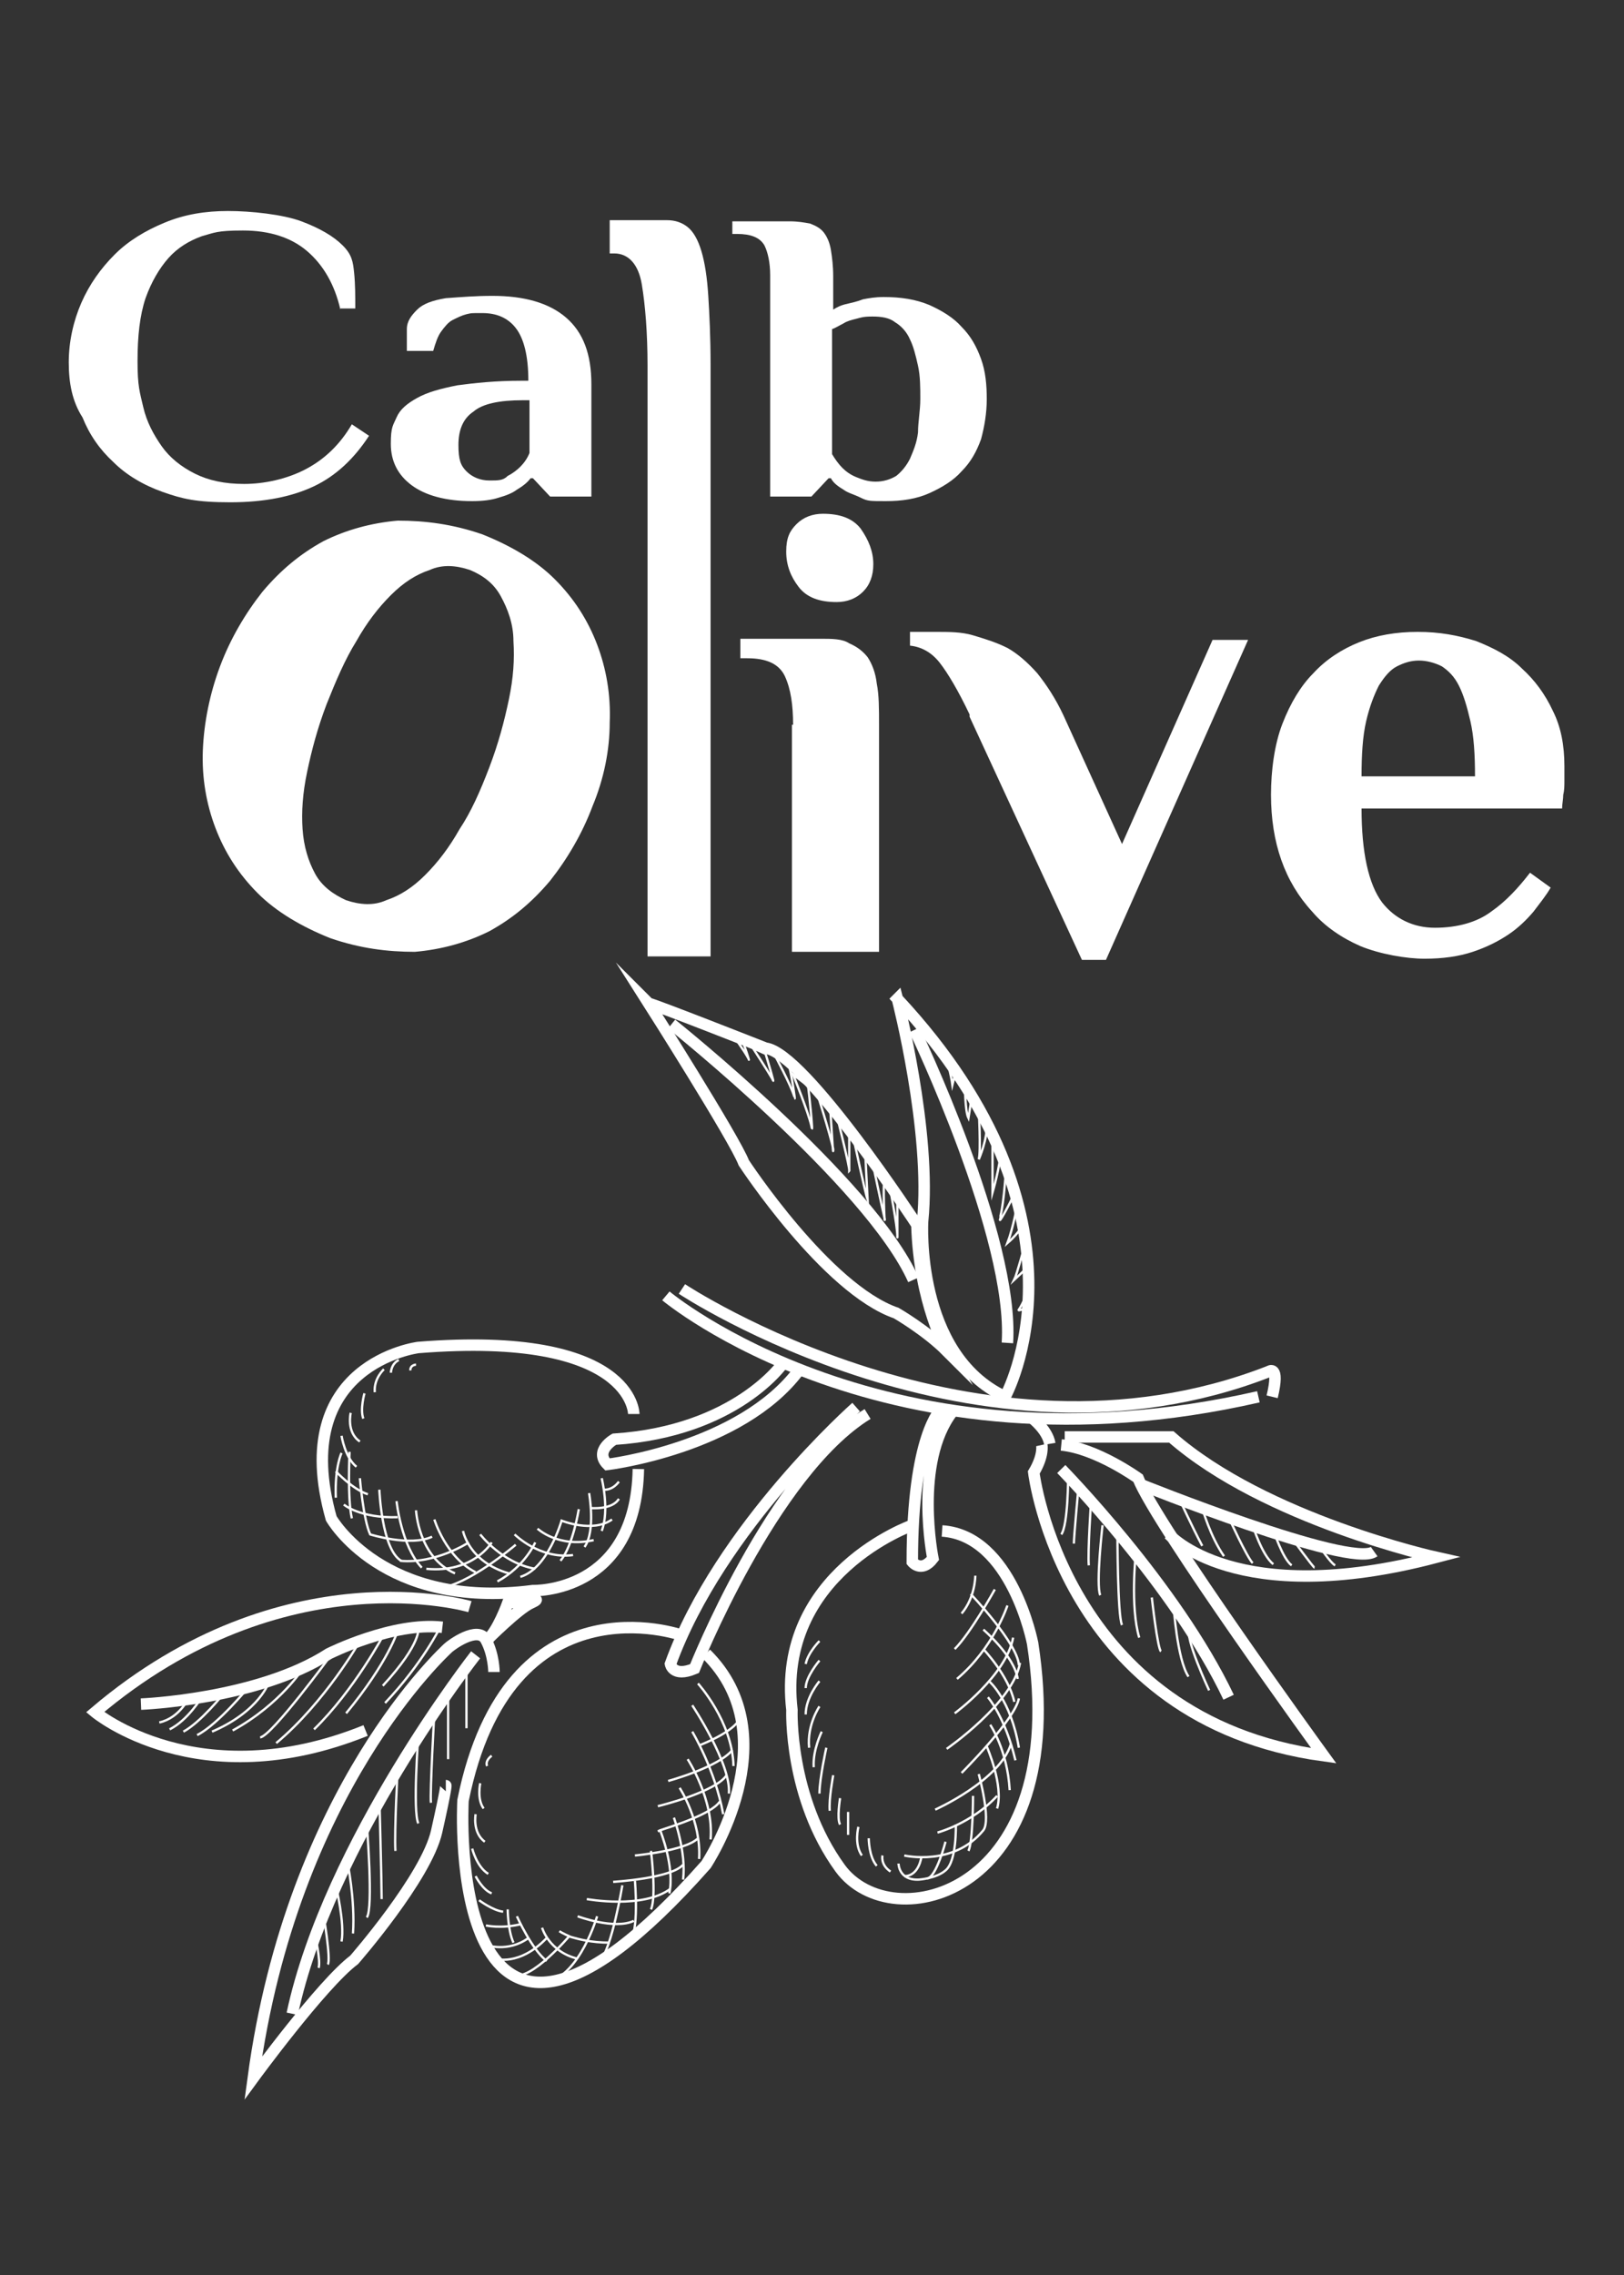 <?xml version="1.0" encoding="UTF-8"?>
<svg xmlns="http://www.w3.org/2000/svg" id="Laag_1" data-name="Laag 1" version="1.1" viewBox="0 0 141.7 198.4">
  <rect x="0" y="0" width="141.7" height="198.4" fill="#333333" stroke="none"/>
  <defs>
    <style>
      .cls-1, .cls-2 {
        fill: none;
        stroke: #fff;
        stroke-miterlimit: 10;
      }

      .cls-2 {
        stroke-width: .2px;
      }

      .cls-3 {
        fill: #fff;
        stroke-width: 0px;
      }
    </style>
  </defs>
  <g>
    <path class="cls-3" d="M29.7,27c-.5-2.2-1.5-3.9-2.9-5.1s-3.3-1.8-5.6-1.8-2.5.2-3.6.5c-1.1.4-2.1,1-2.9,1.9-.8.9-1.5,2.1-2,3.5-.5,1.5-.7,3.3-.7,5.5s.2,2.7.5,4,.9,2.4,1.6,3.4c.7,1,1.7,1.8,2.9,2.4,1.2.6,2.6.9,4.3.9s3.7-.4,5.4-1.3c1.7-.9,3-2.2,4-3.9l1.5,1c-1.3,2-2.9,3.5-4.8,4.4s-4.3,1.4-7.3,1.4-4.2-.3-5.9-.9c-1.7-.6-3.2-1.5-4.3-2.6-1.2-1.1-2.1-2.4-2.7-3.9-.9-1.4-1.2-3-1.2-4.8s.4-3.6,1.1-5.2c.7-1.6,1.7-3,2.9-4.2s2.7-2.1,4.4-2.8c1.7-.7,3.5-1,5.5-1s4.8.3,6.4.9c1.6.6,2.8,1.3,3.6,2.1s.9,1.4,1,2.4.1,2,.1,3.1h-1.3Z"></path>
    <path class="cls-3" d="M43,25.8c2.7,0,4.9.6,6.4,1.9s2.2,3.2,2.2,5.8v9.8h-3.6l-1.5-1.6h-.2c-.3.4-.7.7-1.2,1-.4.3-.9.5-1.6.7-.6.2-1.4.3-2.3.3-2.3,0-4.1-.5-5.3-1.4s-1.8-2.1-1.8-3.6.2-1.6.5-2.3.9-1.2,1.8-1.7c.9-.5,2-.8,3.5-1.1,1.5-.2,3.3-.4,5.6-.4h.6c0-2.2-.4-3.7-1.1-4.6-.7-.9-1.7-1.3-2.9-1.3s-.9,0-1.4.1c-.4.1-.8.3-1.2.5s-.7.6-1,1-.5,1-.7,1.7h-2.3c0-.6,0-1.3,0-1.9,0-.7.4-1.2.9-1.7s1.3-.8,2.5-1c1.4-.1,2.6-.2,4-.2ZM46.2,34.9h-.6c-2,0-3.5.3-4.3,1-.9.6-1.3,1.6-1.3,2.9s.2,1.8.7,2.3,1.2.8,2,.8,1.2,0,1.6-.4c.4-.2.8-.5,1.1-.8s.6-.7.8-1.2v-4.6Z"></path>
    <path class="cls-3" d="M56.5,31.9c0-2.9-.2-5.3-.5-7.1s-1.2-2.7-2.4-2.7h-.4v-2.9h5c.7,0,1.3.2,1.8.6s.9,1.1,1.2,2.1.5,2.3.6,3.9.2,3.6.2,6v51.6h-5.5s0-51.5,0-51.5Z"></path>
    <path class="cls-3" d="M67.2,24c0-1.1-.2-2-.5-2.6-.4-.7-1.2-1-2.4-1h-.4v-1.1h5c.7,0,1.3.1,1.8.2.5.2.9.4,1.2.8.3.4.5.9.6,1.5s.2,1.4.2,2.3v2.9c.3-.2.7-.4,1.2-.5.4-.1.9-.2,1.4-.4.5-.1,1.1-.2,1.8-.2,1.5,0,2.8.2,4,.7,1.1.5,2.1,1.1,2.8,1.9.8.8,1.3,1.7,1.7,2.8.4,1.1.5,2.3.5,3.5s-.2,2.4-.5,3.5c-.4,1.1-.9,2-1.7,2.8-.7.8-1.7,1.4-2.8,1.9-1.1.5-2.4.7-3.8.7s-1.6,0-2.2-.3-1.1-.4-1.5-.7c-.5-.3-.9-.6-1.1-1h-.2l-1.5,1.6h-3.6v-19.3ZM72.6,39.6c.3.5.6.9.9,1.2s.7.6,1.2.8,1,.4,1.7.4,1.3-.2,1.8-.5c.5-.4.9-.9,1.2-1.5.3-.7.6-1.4.7-2.3,0-.9.2-1.9.2-2.9s0-2-.2-2.9-.4-1.7-.7-2.3c-.3-.7-.8-1.2-1.3-1.5-.5-.4-1.2-.5-2-.5s-1,.1-1.4.2-.8.2-1.1.4c-.4.2-.7.4-1,.5,0,0,0,10.9,0,10.9Z"></path>
    <path class="cls-3" d="M19.2,58.1c.9-2.4,2.2-4.6,3.7-6.5,1.6-1.9,3.3-3.3,5.3-4.4,2-1,4.2-1.6,6.5-1.8,2.4,0,4.8.3,7.4,1.2,2.5,1,4.7,2.3,6.3,3.9,1.7,1.7,2.9,3.6,3.7,5.7.8,2.1,1.2,4.4,1.1,6.8,0,2.4-.5,4.9-1.5,7.3-.9,2.4-2.2,4.6-3.7,6.5-1.6,1.9-3.3,3.3-5.3,4.4-2,1-4.2,1.6-6.5,1.8-2.4,0-4.8-.3-7.4-1.2-2.5-1-4.7-2.3-6.3-3.9-1.7-1.7-2.9-3.6-3.7-5.7-.8-2.1-1.2-4.4-1.1-6.8.1-2.4.6-4.9,1.5-7.3ZM42.7,66.9c.8-2.1,1.3-4,1.7-5.9s.5-3.5.4-5.1c0-1.5-.5-2.8-1.1-3.9-.6-1.1-1.5-1.8-2.7-2.3-1.2-.4-2.4-.5-3.5,0-1.2.4-2.3,1.1-3.4,2.2s-2.1,2.4-3,4c-1,1.6-1.8,3.5-2.6,5.5-.8,2.1-1.3,4-1.7,5.9-.4,1.9-.5,3.5-.4,5s.5,2.8,1.1,3.9,1.6,1.8,2.7,2.3c1.2.4,2.4.5,3.5,0,1.2-.4,2.3-1.1,3.4-2.2,1.1-1.1,2.1-2.4,3-4,1-1.5,1.8-3.3,2.6-5.4Z"></path>
    <path class="cls-3" d="M69.2,63.2c0-1.7-.2-3.1-.7-4.2-.5-1.1-1.6-1.6-3.3-1.6h-.6v-1.7h7c1,0,1.9,0,2.5.4.7.3,1.2.7,1.6,1.2.4.6.7,1.4.8,2.3.2,1,.2,2.2.2,3.6v19.8h-7.6v-19.8h0ZM76.2,49.2c0,1-.3,1.8-.9,2.4-.6.6-1.4.9-2.3.9-1.5,0-2.6-.4-3.3-1.3-.7-.9-1.1-1.9-1.1-3.1s.3-1.8.9-2.4c.6-.6,1.4-.9,2.3-.9,1.5,0,2.6.4,3.3,1.3.7,1,1.1,2,1.1,3.1Z"></path>
    <path class="cls-3" d="M84.6,62.3c-1-2.1-1.9-3.6-2.6-4.5s-1.6-1.4-2.6-1.5v-1.2c.2,0,.5,0,1,0,.5,0,.9,0,1.2,0,1.2,0,2.3,0,3.3.3s2,.6,3,1.1c.9.5,1.8,1.3,2.6,2.2.8,1,1.6,2.2,2.3,3.7l5.1,11.2,7.9-17.8h3.1l-12.4,27.9h-2.1l-9.8-21.2Z"></path>
    <path class="cls-3" d="M125.2,80.9c2,0,3.7-.5,4.9-1.4,1.3-.9,2.4-2.1,3.4-3.4l1.8,1.3c-.4.7-.9,1.3-1.5,2.1-.6.7-1.3,1.4-2.2,2s-1.9,1.1-3.1,1.5c-1.2.4-2.6.6-4.2.6s-3.9-.4-5.6-1.1c-1.6-.7-3.1-1.7-4.2-3-1.2-1.3-2.1-2.8-2.7-4.5s-.9-3.6-.9-5.7.3-4.4,1-6.2,1.6-3.3,2.7-4.4c1.1-1.2,2.5-2.1,4-2.7,1.5-.6,3.2-.9,5.1-.9s3.5.3,5.1.8c1.5.6,2.9,1.3,4,2.4,1.1,1,2,2.2,2.7,3.7.7,1.4,1,3,1,4.8v1.3c0,.4,0,.8-.1,1.2,0,.4-.1.8-.1,1.2h-17.5c0,3.8.6,6.6,1.8,8.2,1.1,1.4,2.7,2.2,4.6,2.2ZM128.7,67.7c0-1.9-.1-3.5-.4-4.8-.3-1.3-.6-2.3-1-3.1s-.9-1.3-1.5-1.7c-.6-.3-1.3-.5-2-.5s-1.3.2-1.9.5-1.1.9-1.6,1.7c-.4.8-.8,1.8-1.1,3.1-.3,1.3-.4,2.9-.4,4.8h9.9Z"></path>
  </g>
  <g>
    <path class="cls-1" d="M56.6,87.5s7.5,11.8,8.3,13.9c0,0,7.2,11,13.3,13.1,0,0,2.6,1.5,4.4,3.3,0,0-2.4-4.2-2.6-11,0,0-9.8-15-13.2-15.4,0,0-9.9-3.9-10.2-3.9Z"></path>
    <path class="cls-1" d="M58.6,89.3s17.3,13.8,21.1,22.3"></path>
    <path class="cls-1" d="M78.3,87.1s3,11.6,2.2,19.4c0,0-.7,11.6,7.2,15.3,0,0,8.6-15.4-9.4-34.7Z"></path>
    <path class="cls-1" d="M79.8,89.8s8.7,18.1,8.1,27.3"></path>
    <path class="cls-1" d="M59.5,112.4s25.8,17.1,51.2,7.2c0,0,1-.7.3,2.2"></path>
    <path class="cls-1" d="M58.1,113s19.3,16.2,51.7,8.8"></path>
    <path class="cls-1" d="M68.3,118.9s-4.1,5.9-14.7,6.6c0,0-1.8,1-.6,2.2,0,0,11.6-1.4,16.7-8.2"></path>
    <path class="cls-1" d="M74.7,122.7s-11.9,10.5-16.2,22.4c0,0,.2,1.2,2.1.4,0,0,6.8-17.1,15.1-22.2"></path>
    <path class="cls-1" d="M82.1,122.9s-2.5,2.2-2.5,13.3c0,0,.8,1,1.8-.3,0,0-1.7-8.4,1.7-12.8"></path>
    <path class="cls-1" d="M90.1,123.7s1.3,1,1.5,2.2"></path>
    <path class="cls-1" d="M90.9,126s.2.9-.7,2.4c0,0,2.6,21.6,25.3,24.7,0,0-14.6-20.1-16.2-24.2,0,0-3.6-2.6-6.7-2.9"></path>
    <path class="cls-1" d="M102,133.8s5.8,6.6,23.3,2c0,0-14.9-3.3-23.1-10.5h-9.3"></path>
    <path class="cls-1" d="M92.6,128.1s10,10.2,14.6,19.9"></path>
    <path class="cls-1" d="M99.4,129.4s18.4,7.4,20.5,5.9"></path>
    <path class="cls-1" d="M79.6,133s-11.9,4.2-10.5,16.1c0,0-.3,7.6,4.2,13.8s20.2,2.4,16.8-19.6c0,0-1.8-9.4-7.9-9.8"></path>
    <path class="cls-1" d="M59.5,142.6s-15.1-5.4-19.1,14.4c0,0-1.8,31.6,21.2,5.6,0,0,7.4-11.1,0-18.4"></path>
    <path class="cls-1" d="M55.3,123.3s0-7.3-18.8-5.8c0,0-11.4,1.4-7.6,14.9,0,0,4.5,8,17.6,6.3,0,0,9,.3,9.2-10.6"></path>
    <path class="cls-1" d="M44.3,139.8s-.9,2.5-1.8,3.2c0,0,2.7-2.7,3.8-3.2s0-.3,0-.3l-2,.3Z"></path>
    <path class="cls-1" d="M41,140.1s-16.2-4.8-32.7,9.2c0,0,9,7.5,23.6,1.6"></path>
    <path class="cls-1" d="M43.1,145.8s0-1.5-.7-2.8-3.1.5-3.3.7-13.6,12.3-17,37.5c0,0,6-8.2,8.8-10.3,0,0,6.3-7.2,7.2-11.2s.8-4,.8-4"></path>
    <path class="cls-1" d="M12.3,148.6s10.2-.4,16.4-4.4c0,0,5.6-2.8,9.9-2.3"></path>
    <path class="cls-1" d="M41.5,144.3s-12.8,16.3-16,31.3"></path>
    <path class="cls-2" d="M63.9,90.2s1.1,1.5,1.4,2.1h0c.2.6-.4-1.4-.6-1.7l-.8-.4Z"></path>
    <path class="cls-2" d="M65.7,91.4s1.3,2,1.7,2.7h0c.3.8-.5-1.9-.6-2.2l-1.1-.5Z"></path>
    <path class="cls-2" d="M67.6,92s1.4,2.6,1.7,3.6h0c.2,1-.3-2.4-.5-2.8l-1.2-.8Z"></path>
    <path class="cls-2" d="M69.2,93.7s1.3,3.2,1.6,4.5h0c.2,1.2-.2-3-.3-3.5l-1.3-1Z"></path>
    <path class="cls-2" d="M71.2,95s1.3,4.1,1.5,5.2h0c0,1.1-.2-3.3-.3-3.7l-1.2-1.5Z"></path>
    <path class="cls-2" d="M73,97.2s1.2,4.8,1.1,4.9c0,0,0,0,0,0,0,0,0-3.1,0-3.5l-1.1-1.3Z"></path>
    <path class="cls-2" d="M74.4,98.9s1.1,5.2,1.3,5.7c0,0-.2-3.8-.2-4.2l-1.1-1.5Z"></path>
    <path class="cls-2" d="M76.1,101.2s.9,4.3,1.1,5.1h0c0,.7-.2-3.2,0-3.5l-1.1-1.6Z"></path>
    <path class="cls-2" d="M77.6,103.3s.7,3.6.7,4.5h0c0,.8,0-3.3,0-3.3l-.8-1.2"></path>
    <path class="cls-2" d="M82.6,92.3s.4,1.5.5,2.3l.3-1.2-.8-1.1Z"></path>
    <path class="cls-2" d="M84.2,94.7s0,2.2.3,2.8l.3-1.9-.6-.9Z"></path>
    <path class="cls-2" d="M85.4,96.6s.2,3.9,0,4.5c0,0,.8-1.8.7-3.2,0-1.4,0-.3,0-.3l-.7-1Z"></path>
    <path class="cls-2" d="M86.6,98.9v5.1s.7-2.4.7-3.6l-.7-1.5Z"></path>
    <path class="cls-2" d="M87.8,101.7s-.2,3.2-.5,4.3q0,0,0,.2c-.3.8.8-1.2,1.2-2.1,0,0,0-.2,0-.3.2-.8-.7-2.1-.7-2.1Z"></path>
    <path class="cls-2" d="M88.8,104.9s-.4,2.2-.9,3.5c0,0,1.4-1.2,1.3-1.8l-.4-1.7Z"></path>
    <path class="cls-2" d="M89.5,108.3s-.8,2.9-1,3.3c0,0,1.2-1.1,1.2-1.2l-.2-2.1Z"></path>
    <path class="cls-2" d="M89.8,112.4s-.6,1.4-.9,1.8c0,0,0,0,0,0-.2.2.9-.2.9-.3h0c0,0,0-1.6,0-1.6Z"></path>
    <path class="cls-2" d="M115.1,134.8s1,1.5,1.4,1.7"></path>
    <path class="cls-2" d="M112.7,134.1s1.9,2.6,2,2.6h0"></path>
    <path class="cls-2" d="M111.1,133.4s.8,2.5,1.6,3.1"></path>
    <path class="cls-2" d="M109.3,133s.8,2.6,1.8,3.4"></path>
    <path class="cls-2" d="M107.2,132.3s1.6,3.5,2.1,4"></path>
    <path class="cls-2" d="M104.9,131.5s.7,2.5,1.9,4.2"></path>
    <path class="cls-2" d="M102.9,130.7s1.1,2.4,2,4.1"></path>
    <path class="cls-2" d="M105.5,147.4s-2.2-4.7-1.7-5.4"></path>
    <path class="cls-2" d="M102.4,140s.3,4.7,1.3,6.2"></path>
    <path class="cls-2" d="M100.5,139.3s.5,4.5.8,4.7"></path>
    <path class="cls-2" d="M99.1,135.5s-.5,4.6.3,7.3"></path>
    <path class="cls-2" d="M97.5,133.6s0,7.3.4,8.1"></path>
    <path class="cls-2" d="M96.2,133s-.6,5.2-.2,6.1"></path>
    <path class="cls-2" d="M95.2,130.9s-.3,4.4-.2,5.6"></path>
    <path class="cls-2" d="M94.1,129.7s-.4,4.3-.4,4.9"></path>
    <path class="cls-2" d="M93.2,128.7s0,4.3-.6,5.1"></path>
    <path class="cls-2" d="M71.5,143.1s-1,1-1.2,2"></path>
    <path class="cls-2" d="M71.5,144.8s-1.2,1.4-1.2,2.4"></path>
    <path class="cls-2" d="M71.5,146.6s-1.2,1.4-1.2,2.9"></path>
    <path class="cls-2" d="M71.5,148.8s-1.1,1.6-.9,3.6"></path>
    <path class="cls-2" d="M71.7,151s-.8,1.6-.7,3.1"></path>
    <path class="cls-2" d="M72.1,152.4s-.6,2.7-.6,4"></path>
    <path class="cls-2" d="M72.7,154.8s-.4,2.1-.3,3.1"></path>
    <path class="cls-2" d="M73.3,156.8s-.3,1.8,0,2.3"></path>
    <line class="cls-2" x1="74" y1="158" x2="74" y2="160"></line>
    <path class="cls-2" d="M74.9,159.3s-.4,1.5.3,2.5"></path>
    <path class="cls-2" d="M75.8,160.3s0,1.6.7,2.4"></path>
    <path class="cls-2" d="M77,161.8s-.2.8.7,1.4"></path>
    <path class="cls-2" d="M84.7,139s4.1,4.3,4.2,6.2"></path>
    <path class="cls-2" d="M85.1,137.4s0,1.9-1.2,3.3"></path>
    <path class="cls-2" d="M86.8,138.6s-2.1,3.8-3.5,5.2"></path>
    <path class="cls-2" d="M87.9,140s-1.2,3.7-4.4,6.4"></path>
    <path class="cls-2" d="M83.3,149.4s4.5-3.3,5.1-6.6"></path>
    <path class="cls-2" d="M85.8,142.1s2.7,2.3,3,4.3"></path>
    <path class="cls-2" d="M85.8,143.8s2.2,2.3,2.7,4.6"></path>
    <path class="cls-2" d="M82.6,152.5s5.8-4,6.4-7.5"></path>
    <path class="cls-2" d="M86.3,146.6s1.9,1.6,2.6,5.8"></path>
    <path class="cls-2" d="M83.9,154.6s4.7-4.7,5-6.5"></path>
    <path class="cls-2" d="M86.2,148s1.5,1.7,2.4,5.5"></path>
    <path class="cls-2" d="M86.4,150.4s1.5,2.2,1.7,5.7"></path>
    <path class="cls-2" d="M81.6,157.8s5.6-2.5,6.6-5.7"></path>
    <path class="cls-2" d="M86.1,152.3s1.5,3.4.9,5.4"></path>
    <path class="cls-2" d="M81.8,159.8s3-.8,5.2-3.2"></path>
    <path class="cls-2" d="M84.9,156.6s0,4-.4,4.8"></path>
    <path class="cls-2" d="M78.9,161.8s4.3,1,6.9-2.2c.7-.9-.4-4.9-.4-4.9"></path>
    <path class="cls-2" d="M78.4,162.5s0,1.5,1.8,1.4c0,0,1.5-.1,2.3-.8,1-.8.9-4,.9-4"></path>
    <path class="cls-2" d="M82.5,160.6s-.8,3.1-1.6,3.2"></path>
    <path class="cls-2" d="M80.4,161.9s-.2,1.7-1.5,1.7"></path>
    <path class="cls-2" d="M60.9,146.8s3,3.3,3.1,7.2"></path>
    <path class="cls-2" d="M60.4,148.7s3.4,5.1,3.2,7.7"></path>
    <path class="cls-2" d="M60.4,151s2,3.3,2.7,7.2"></path>
    <path class="cls-2" d="M60,153.4s2.3,3.5,2,7"></path>
    <path class="cls-2" d="M59.3,155.9s1.9,2.9,1.7,6.2"></path>
    <path class="cls-2" d="M58.8,158.5s1.1,3,.8,5.4"></path>
    <path class="cls-2" d="M61,152.2s4-1.5,3.6-2.9"></path>
    <path class="cls-2" d="M58.3,155.3s4.4-1.2,5.6-2.7"></path>
    <path class="cls-2" d="M57.4,157.5s5-1.2,6-2.7"></path>
    <path class="cls-2" d="M57.4,159.7s0,0,.2-.1c.9-.3,4.5-1.4,5.2-2.5"></path>
    <path class="cls-2" d="M57.6,159.6s1.3,3.2.8,5.5"></path>
    <path class="cls-2" d="M56.8,161.4s.5,4,0,5.1"></path>
    <path class="cls-2" d="M55.4,161.8s4.4-.4,5.5-1.5"></path>
    <path class="cls-2" d="M53.5,164.1s5.1-.3,6.1-1.5"></path>
    <path class="cls-2" d="M51.2,165.6s4.9.9,7.3-.9"></path>
    <path class="cls-2" d="M55.4,164s.4,4.6-.5,5.3"></path>
    <path class="cls-2" d="M54.3,164.4s-.9,5.5-2,6.7"></path>
    <path class="cls-2" d="M52.1,167.1s-1.5,5.1-4.3,5.7"></path>
    <path class="cls-2" d="M50.4,167.1s3.2,1.2,4.9.4"></path>
    <path class="cls-2" d="M48.8,168.4s.3.2,1,.5c.7.2,1.8.5,3.4.5"></path>
    <path class="cls-2" d="M49.7,168.8s-3.4,4-4.9,3.4"></path>
    <path class="cls-2" d="M47.3,168.1s.6,2.1,3.1,2.7"></path>
    <path class="cls-2" d="M45.1,167.1s1.3,2.9,2.6,3.9"></path>
    <path class="cls-2" d="M43.2,170.8s2.1.7,4.5-1.8"></path>
    <path class="cls-2" d="M42.4,169.6s1.9.7,3.7-.6"></path>
    <path class="cls-2" d="M44.3,166.5s0,1.8.5,2.9"></path>
    <path class="cls-2" d="M42.4,167.9s1.3.3,3-.1"></path>
    <path class="cls-2" d="M41.8,165.7s1.2.9,2.1,1"></path>
    <path class="cls-2" d="M41.5,163.6s.6,1.2,1.4,1.5"></path>
    <path class="cls-2" d="M41.2,161.2s.4,1.6,1.4,2.2"></path>
    <path class="cls-2" d="M41.5,158.2s-.3,1.6.8,2.4"></path>
    <path class="cls-2" d="M41.9,155.5s-.3,1.4.3,2.2"></path>
    <path class="cls-2" d="M42.9,153.1s-.6.4-.4.9"></path>
    <path class="cls-2" d="M40.7,145.2s0,4.4,0,5.5"></path>
    <path class="cls-2" d="M39.1,147.5s0,5.6,0,5.9"></path>
    <path class="cls-2" d="M37.9,149.3s-.4,7.1-.3,7.9"></path>
    <path class="cls-2" d="M36.5,151.3s-.5,6.7,0,7.7"></path>
    <path class="cls-2" d="M34.7,154.2s-.3,5.5-.2,7.2"></path>
    <path class="cls-2" d="M33.1,156.6s.2,7.6.2,9"></path>
    <path class="cls-2" d="M32,159s.6,7.5,0,8.2"></path>
    <path class="cls-2" d="M30.3,162.3s.7,3.3.5,6.3"></path>
    <path class="cls-2" d="M29.3,164.4s.8,3.3.5,4.9"></path>
    <path class="cls-2" d="M28.2,166.8s.7,4.1.4,4.5"></path>
    <path class="cls-2" d="M27.5,168.8s.5,2.2.3,2.8"></path>
    <path class="cls-2" d="M16.5,148s-.8,1.8-2.6,2.2"></path>
    <path class="cls-2" d="M17.6,148s-1.2,2-2.8,2.8"></path>
    <path class="cls-2" d="M19.5,147.7s-2,2.5-3.5,3.3"></path>
    <path class="cls-2" d="M21.7,147.1s-2.7,3.3-4.5,4.2"></path>
    <path class="cls-2" d="M23.5,146.6s-.8,2.6-5,4.4"></path>
    <path class="cls-2" d="M26.5,145.4s-2,3.2-6.2,5.5"></path>
    <path class="cls-2" d="M28.9,144.3s-5.2,7.1-6.2,7.2"></path>
    <path class="cls-2" d="M31.4,143.1s-3,5.3-7.3,8.9"></path>
    <path class="cls-2" d="M33.5,142.5s-2.6,4.9-6.1,8.3"></path>
    <path class="cls-2" d="M34.7,142.2s-.8,2.7-4.5,7.2"></path>
    <path class="cls-2" d="M36.5,141.9s.4,1.3-3.1,5.1"></path>
    <path class="cls-2" d="M38.4,141.9s-1.5,3.1-4.8,6.6"></path>
    <path class="cls-2" d="M52.5,128.9s.7,2.8,0,4.6"></path>
    <path class="cls-2" d="M51.4,130.2s.6,3.3-.4,4.7"></path>
    <path class="cls-2" d="M50.5,131.6s-.5,3.2-1.6,4.5"></path>
    <path class="cls-2" d="M45.4,137.5c2.4-.7,3.6-4.9,3.6-4.9,0,0,2.7,1.1,4.4-.1"></path>
    <path class="cls-2" d="M46.7,134.5s-.9,2.1-3.3,3.4"></path>
    <path class="cls-2" d="M45,134.7s-4.2,3.6-6.8,3.8"></path>
    <path class="cls-2" d="M37.2,136.8c4.1.4,5.7-2.3,5.7-2.3"></path>
    <path class="cls-2" d="M40.9,134.5s-2.9,1.9-6,1.6"></path>
    <path class="cls-2" d="M30,131.2s1.4,1.2,4.7,1.1"></path>
    <path class="cls-2" d="M52.7,129.9s.7.1,1.3-.7"></path>
    <path class="cls-2" d="M51.5,131.5s1.9.2,2.5-.8"></path>
    <path class="cls-2" d="M46.9,133.3s1.8,1.7,4.9,1"></path>
    <path class="cls-2" d="M44.9,133.8s2.2,2.2,5.1,1.8"></path>
    <path class="cls-2" d="M41.9,133.8s1.9,2.5,4.8,3"></path>
    <path class="cls-2" d="M40.4,133.5s.5,2.7,4,3.7"></path>
    <path class="cls-2" d="M37.9,132.5s1,3.3,3.6,4.6"></path>
    <path class="cls-2" d="M36.3,131.7s.2,4.1,3.4,5.5"></path>
    <path class="cls-2" d="M34.7,130.9"></path>
    <path class="cls-2" d="M34.6,130.6"></path>
    <path class="cls-2" d="M34.6,130.9s.4,3.9,2.2,5.8"></path>
    <path class="cls-2" d="M33.1,129.9s.2,5.2,1.9,6.2"></path>
    <path class="cls-2" d="M31.4,128.9s.3,3.6.9,4.9c0,0,3.5,1.1,5.4.2"></path>
    <path class="cls-2" d="M29.8,126.7s-.6,1.2-.5,3.9"></path>
    <path class="cls-2" d="M29.8,125.2s.3,1.9,1.3,2.7"></path>
    <path class="cls-2" d="M29.3,128.3s1.5,1.6,2.8,2"></path>
    <path class="cls-2" d="M30.5,126.6s-.2,4.1.2,5.8"></path>
    <path class="cls-2" d="M30.6,123.2s-.4,1.7.8,2.5"></path>
    <path class="cls-2" d="M31.8,121.5s-.4,1.4-.1,2.2"></path>
    <path class="cls-2" d="M33.5,119.4s-.9.8-.8,2"></path>
    <path class="cls-2" d="M34.8,118.6s-.6.2-.7,1.1"></path>
    <path class="cls-2" d="M36.3,119s-.5,0-.5.5"></path>
  </g>
</svg>

